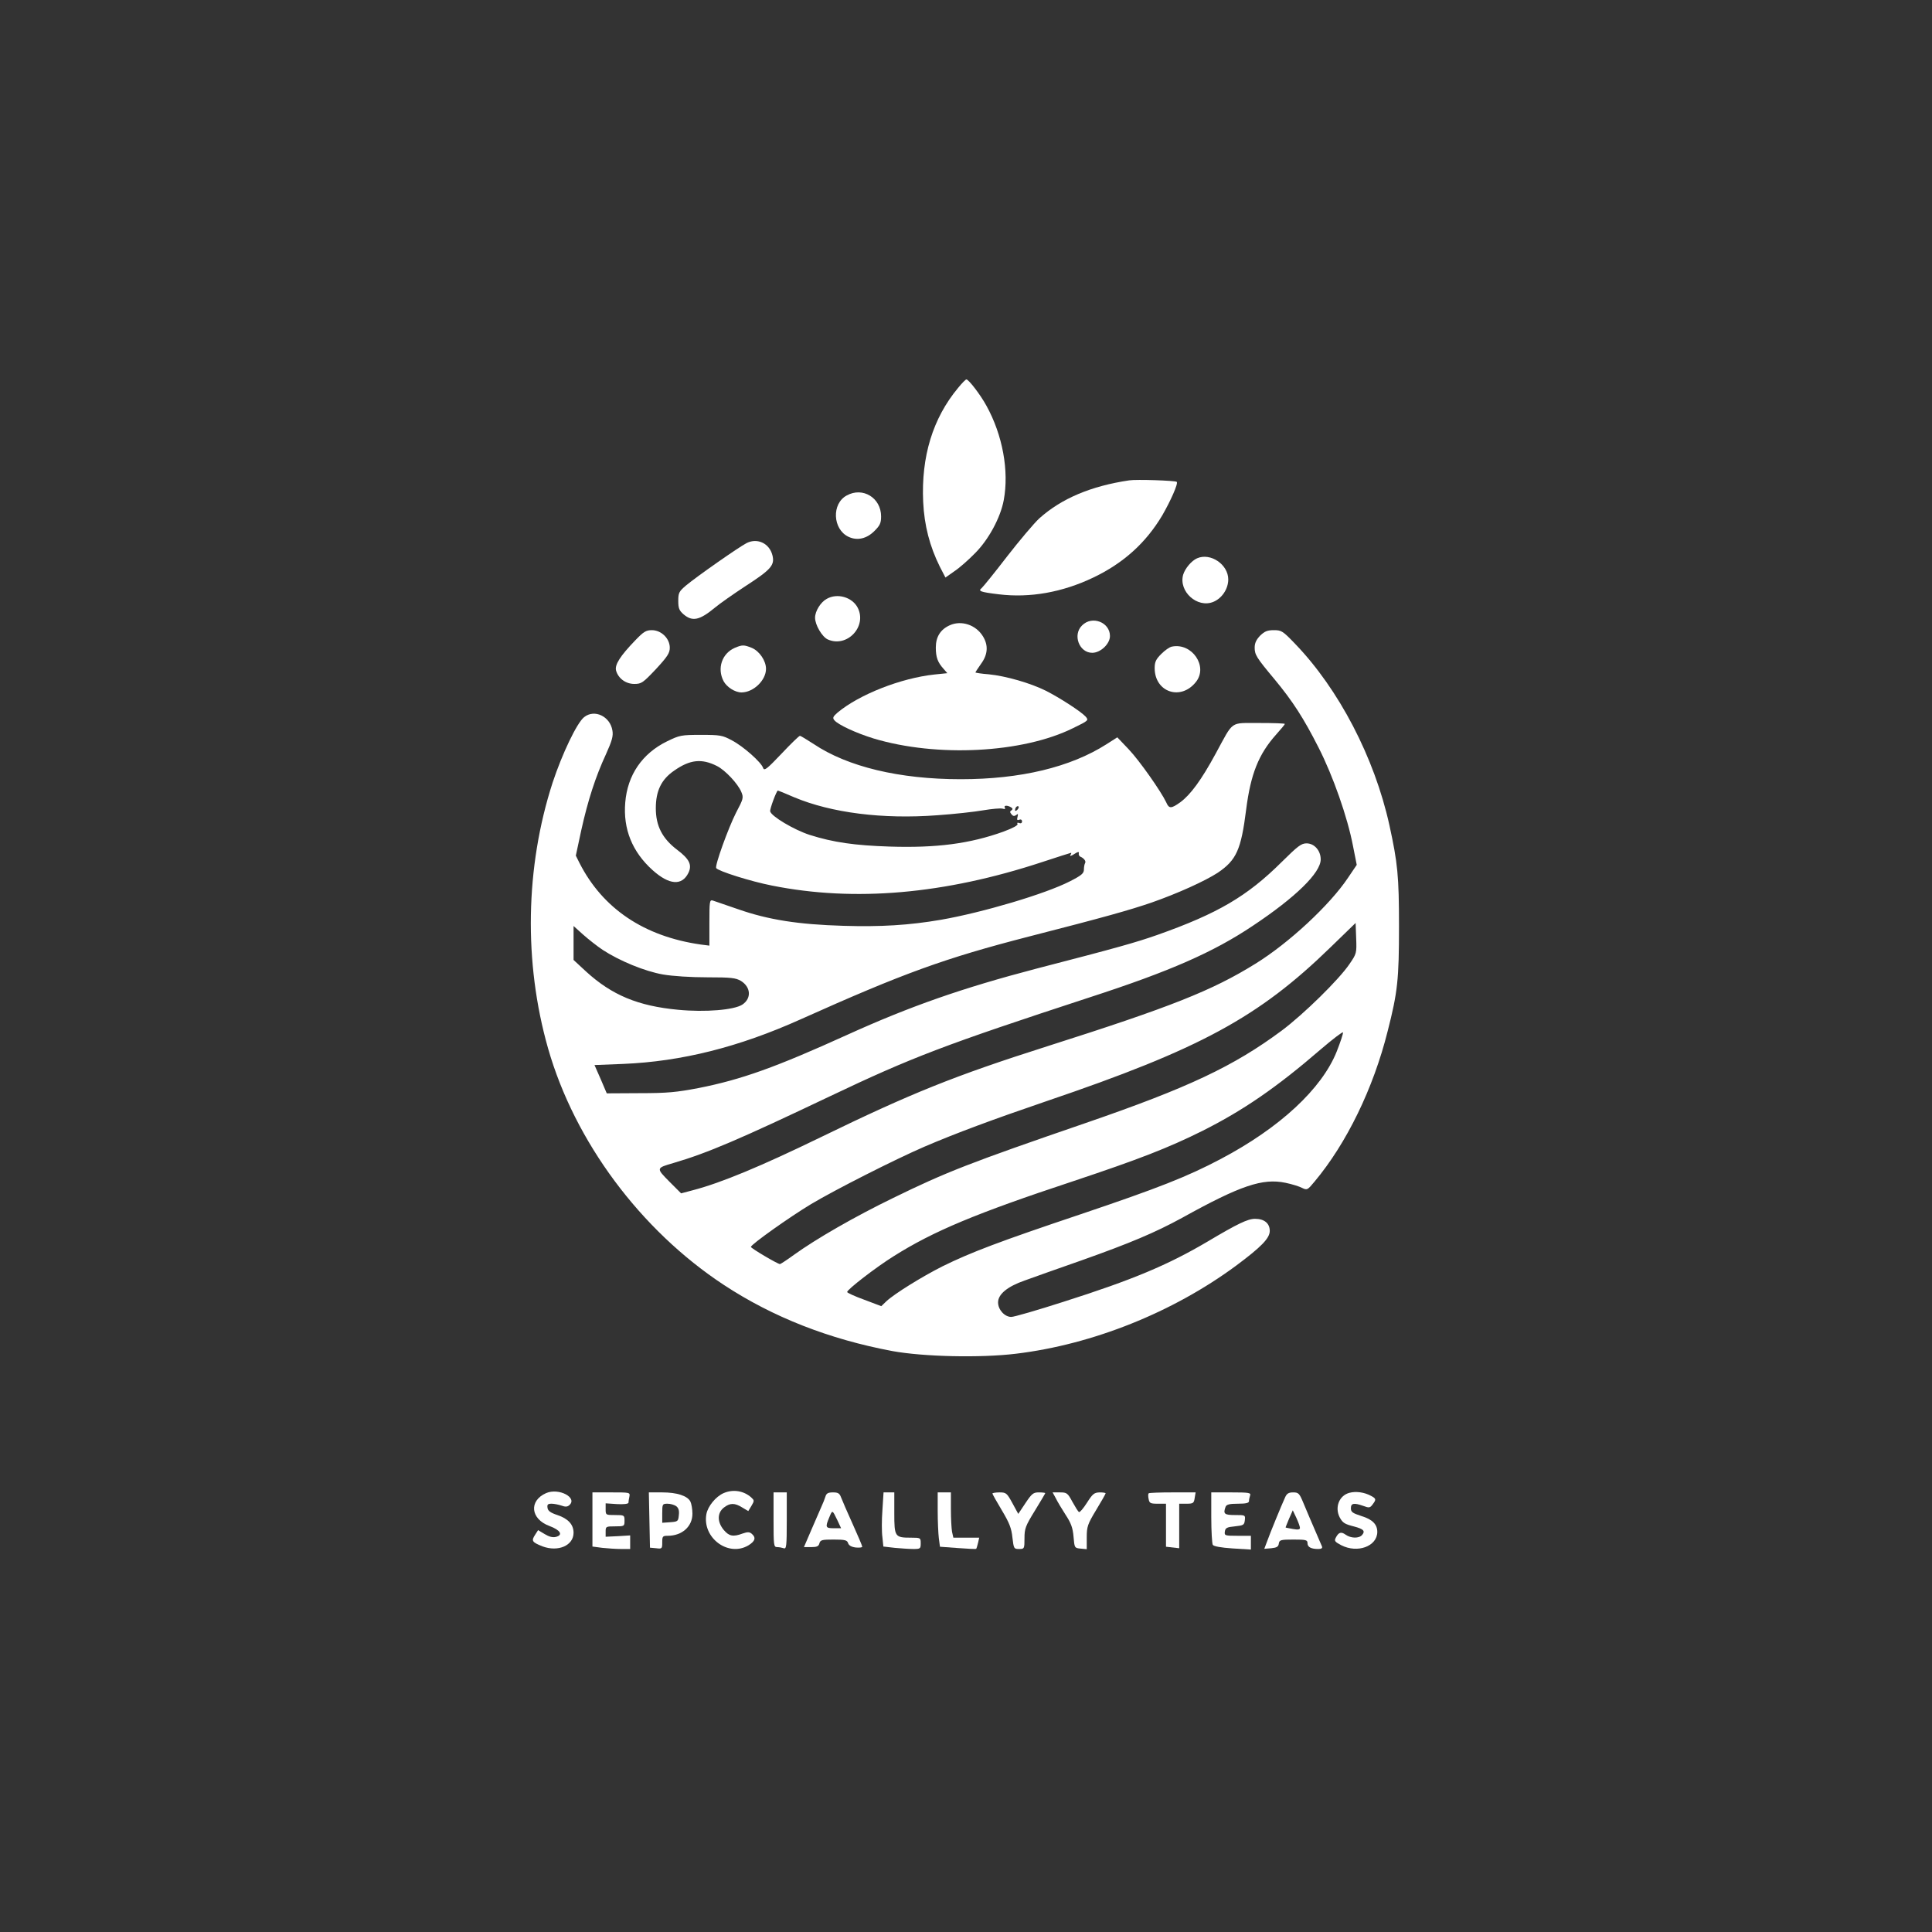 <?xml version="1.0" standalone="no"?>
<!DOCTYPE svg PUBLIC "-//W3C//DTD SVG 20010904//EN"
 "http://www.w3.org/TR/2001/REC-SVG-20010904/DTD/svg10.dtd">
<svg version="1.0" xmlns="http://www.w3.org/2000/svg"
 width="1024pt" height="1024pt" viewBox="0 0 1024 1024"
 preserveAspectRatio="xMidYMid meet">

<rect x="0" y="0" width="1024" height="1024" fill="#333333" stroke="none"/>

<g transform="translate(0,1024) scale(0.1,-0.1)"
fill="#ffffff" stroke="none">
<path d="M5078 8184 c-134 -161 -196 -364 -185 -604 6 -126 35 -236 88 -343
l30 -58 47 33 c26 17 76 61 110 96 72 72 135 189 152 281 29 155 -6 346 -92
501 -32 59 -95 140 -106 139 -4 0 -24 -20 -44 -45z"/>
<path d="M5985 7694 c-202 -30 -359 -96 -477 -202 -27 -25 -104 -116 -170
-201 -66 -86 -127 -161 -135 -168 -20 -16 -8 -21 91 -33 164 -20 336 10 501
89 159 76 278 183 365 329 44 76 86 170 77 178 -7 7 -214 14 -252 8z"/>
<path d="M4488 7614 c-81 -43 -75 -179 9 -219 46 -22 97 -11 139 32 28 28 34
41 34 76 0 98 -97 158 -182 111z"/>
<path d="M3958 7362 c-43 -22 -267 -179 -323 -226 -36 -31 -40 -38 -40 -81 0
-39 5 -51 28 -71 47 -40 85 -32 167 36 25 21 98 72 162 114 136 88 155 111
142 163 -16 63 -79 93 -136 65z"/>
<path d="M6345 7281 c-30 -13 -64 -54 -74 -87 -25 -89 75 -179 160 -144 46 19
79 69 79 119 0 79 -94 143 -165 112z"/>
<path d="M4382 7066 c-32 -17 -62 -65 -62 -100 0 -38 37 -101 67 -115 102 -46
210 68 159 168 -29 56 -108 79 -164 47z"/>
<path d="M5735 6925 c-51 -50 -15 -145 54 -145 44 0 94 47 94 89 0 73 -95 110
-148 56z"/>
<path d="M5034 6926 c-49 -22 -74 -61 -74 -118 0 -52 10 -79 42 -114 l19 -22
-68 -7 c-178 -19 -399 -106 -514 -202 -24 -21 -27 -28 -17 -40 19 -24 117 -69
208 -97 335 -101 790 -78 1058 55 82 40 83 41 66 61 -25 27 -136 99 -211 137
-80 40 -211 78 -302 87 -39 3 -71 8 -71 10 0 2 14 23 30 46 36 49 39 98 10
145 -37 61 -114 87 -176 59z"/>
<path d="M3366 6845 c-79 -82 -108 -128 -101 -158 11 -42 51 -72 97 -72 38 0
46 6 115 79 61 66 73 85 73 113 0 49 -45 93 -95 93 -31 0 -44 -8 -89 -55z"/>
<path d="M6679 6871 c-20 -21 -29 -39 -29 -63 0 -38 8 -52 105 -168 97 -117
155 -207 234 -363 76 -149 153 -368 182 -520 l20 -101 -46 -68 c-96 -144 -313
-346 -491 -456 -229 -142 -445 -228 -1102 -437 -493 -157 -720 -248 -1205
-484 -313 -152 -524 -240 -673 -279 l-64 -17 -63 63 c-70 71 -70 71 23 98 181
53 353 127 830 354 435 207 606 272 1376 524 425 138 655 239 864 379 227 151
360 281 360 352 0 47 -34 85 -75 85 -28 0 -46 -14 -131 -98 -184 -183 -340
-274 -659 -387 -117 -41 -213 -68 -642 -179 -393 -103 -668 -199 -1003 -351
-379 -172 -560 -237 -788 -282 -116 -22 -164 -27 -311 -27 l-175 -1 -32 75
-33 75 152 6 c310 13 613 89 942 237 544 244 762 323 1208 438 402 103 533
140 650 180 140 49 283 114 351 158 99 67 124 121 151 336 24 188 66 293 159
397 25 28 46 53 46 56 0 3 -61 5 -136 5 -158 -1 -133 17 -231 -163 -76 -140
-133 -217 -187 -257 -49 -35 -60 -35 -75 0 -27 57 -141 220 -199 281 l-60 63
-58 -37 c-190 -121 -454 -185 -772 -185 -325 0 -600 66 -780 187 -36 23 -68
43 -72 43 -5 0 -49 -43 -98 -95 -76 -80 -91 -92 -97 -76 -9 30 -106 116 -166
147 -50 27 -62 29 -164 29 -105 0 -113 -2 -179 -34 -133 -65 -210 -179 -222
-324 -12 -141 37 -262 145 -359 88 -79 156 -84 190 -14 20 42 5 73 -60 122
-79 60 -113 127 -113 220 0 92 29 153 98 200 83 58 145 65 226 24 44 -22 111
-94 129 -137 13 -31 11 -37 -28 -111 -41 -81 -113 -280 -105 -293 10 -16 184
-71 297 -93 436 -87 912 -46 1431 125 82 27 151 49 153 49 2 0 1 -6 -4 -12 -4
-7 5 -5 20 5 20 13 27 14 25 5 -2 -8 2 -15 7 -18 20 -8 33 -25 26 -35 -3 -5
-6 -21 -6 -34 0 -20 -13 -31 -74 -62 -130 -67 -465 -166 -684 -204 -169 -29
-318 -38 -517 -32 -239 7 -398 32 -558 88 -64 22 -125 43 -134 46 -17 5 -18
-5 -18 -117 l0 -122 -47 6 c-299 43 -518 190 -641 431 l-20 40 29 135 c35 158
75 282 131 403 32 71 39 96 34 125 -12 75 -95 115 -150 71 -38 -30 -116 -193
-167 -347 -145 -448 -154 -953 -24 -1409 141 -493 489 -962 931 -1253 260
-171 558 -288 894 -351 165 -30 466 -37 655 -14 407 49 833 220 1167 467 133
99 178 145 178 184 0 40 -29 64 -78 64 -38 0 -91 -25 -254 -122 -209 -123
-394 -201 -762 -318 -137 -44 -261 -80 -276 -80 -35 0 -70 38 -70 77 0 43 49
84 141 116 41 15 176 63 302 107 259 92 389 147 532 225 310 172 427 211 548
186 34 -7 73 -19 88 -27 27 -13 29 -12 67 34 169 202 311 493 387 797 53 207
60 275 60 555 0 267 -7 336 -51 537 -79 358 -268 720 -499 960 -66 69 -73 73
-113 73 -35 0 -49 -6 -73 -29z m-2469 -857 c196 -82 467 -117 758 -95 87 6
196 18 242 26 47 8 93 12 104 9 12 -4 16 -2 12 5 -8 13 13 14 33 2 9 -6 10
-10 2 -16 -9 -5 -9 -10 0 -21 8 -10 15 -11 25 -4 10 9 11 6 7 -10 -4 -15 -2
-19 9 -15 9 4 15 0 15 -9 0 -8 -6 -12 -15 -8 -9 3 -13 1 -9 -5 4 -7 -24 -22
-75 -41 -178 -64 -355 -87 -603 -79 -184 6 -298 22 -424 62 -83 27 -204 99
-209 125 -2 13 34 110 41 110 2 0 41 -16 87 -36z m1182 -66 c-7 -7 -12 -8 -12
-2 0 14 12 26 19 19 2 -3 -1 -11 -7 -17z m1761 -817 c-56 -83 -244 -267 -359
-353 -256 -190 -496 -303 -1039 -490 -614 -211 -740 -260 -1020 -397 -206
-100 -409 -217 -527 -302 -37 -27 -71 -49 -74 -49 -12 0 -154 84 -154 91 0 13
206 159 319 227 129 77 443 236 600 304 168 72 362 144 646 241 816 277 1126
445 1508 817 l132 128 3 -81 c3 -79 2 -82 -35 -136z m-3958 74 c89 -58 222
-113 319 -130 53 -9 148 -15 235 -15 127 0 150 -3 178 -19 53 -33 57 -93 7
-126 -44 -28 -195 -41 -340 -27 -213 20 -351 78 -487 202 l-67 62 0 90 0 90
50 -45 c28 -25 75 -62 105 -82z m3890 -538 c-79 -198 -302 -405 -615 -570
-176 -93 -328 -153 -740 -292 -435 -146 -585 -203 -735 -277 -109 -55 -254
-145 -297 -185 l-27 -26 -90 34 c-50 18 -91 37 -91 41 0 13 151 130 247 190
211 133 436 227 953 398 348 116 502 176 683 266 217 109 393 230 627 432 63
54 117 95 118 90 2 -5 -13 -50 -33 -101z"/>
<path d="M3894 6806 c-68 -30 -94 -109 -59 -176 17 -32 61 -60 95 -60 63 0
130 64 130 125 0 43 -35 94 -75 111 -42 17 -51 17 -91 0z"/>
<path d="M6212 6813 c-13 -2 -38 -20 -57 -39 -28 -28 -35 -42 -35 -75 0 -128
139 -175 219 -73 65 82 -21 208 -127 187z"/>
<path d="M2894 2326 c-92 -41 -82 -137 18 -174 59 -22 74 -48 34 -58 -17 -4
-36 1 -59 15 l-35 21 -16 -25 c-21 -32 -16 -39 39 -61 83 -31 165 4 165 72 0
44 -29 75 -86 94 -36 12 -50 22 -52 38 -3 18 2 22 22 22 13 0 37 -5 52 -10 19
-7 30 -7 40 1 49 40 -54 95 -122 65z"/>
<path d="M3835 2326 c-41 -18 -83 -69 -91 -111 -23 -126 117 -230 224 -165 35
22 40 41 16 61 -12 10 -22 10 -48 1 -51 -19 -72 -14 -100 19 -35 42 -35 90 0
118 33 26 58 26 98 1 l32 -19 17 28 c16 27 15 29 -1 44 -40 36 -97 45 -147 23z"/>
<path d="M7153 2328 c-55 -14 -80 -77 -52 -131 16 -29 26 -35 77 -48 49 -13
59 -24 42 -44 -16 -20 -60 -19 -88 1 -24 17 -37 13 -52 -16 -9 -17 -5 -22 29
-40 86 -44 190 -6 191 70 0 41 -26 67 -85 85 -46 15 -55 21 -55 41 0 27 16 30
67 12 29 -11 35 -10 48 8 20 26 19 31 -7 45 -36 20 -81 26 -115 17z"/>
<path d="M3140 2186 l0 -143 53 -7 c28 -3 73 -6 100 -6 l47 0 0 36 0 36 -65
-4 -65 -3 0 28 c0 26 2 27 50 27 49 0 50 1 50 30 0 29 -1 30 -50 30 -49 0 -50
0 -50 31 l0 31 60 -4 c35 -2 60 1 61 7 0 6 2 20 5 33 4 22 2 22 -96 22 l-100
0 0 -144z"/>
<path d="M3442 2184 l3 -147 33 -3 c31 -4 32 -2 32 31 0 32 2 35 29 35 76 0
131 49 131 117 0 24 -5 53 -11 65 -16 30 -71 48 -149 48 l-71 0 3 -146z m142
73 c12 -9 17 -23 14 -47 -3 -33 -5 -35 -45 -38 l-43 -3 0 50 c0 49 1 51 28 51
16 0 36 -6 46 -13z"/>
<path d="M4100 2185 c0 -136 1 -145 19 -145 11 0 26 -3 35 -6 14 -5 16 11 16
145 l0 151 -35 0 -35 0 0 -145z"/>
<path d="M4375 2308 c-4 -13 -13 -36 -21 -53 -7 -16 -31 -72 -53 -122 l-40
-93 39 0 c29 0 39 4 43 20 5 18 14 20 75 20 61 0 72 -3 77 -19 4 -12 17 -20
40 -23 19 -2 35 0 35 4 0 5 -23 59 -51 121 -28 62 -55 124 -61 140 -8 22 -16
27 -43 27 -26 0 -35 -5 -40 -22z m63 -125 l20 -43 -39 0 c-43 0 -46 5 -24 57
17 41 16 42 43 -14z"/>
<path d="M4677 2236 c-4 -52 -4 -116 0 -144 l5 -49 61 -7 c33 -3 77 -6 98 -6
37 0 39 2 39 30 0 29 -1 30 -51 30 -86 0 -89 4 -89 130 l0 110 -28 0 -29 0 -6
-94z"/>
<path d="M4970 2231 c0 -54 3 -119 6 -144 l6 -45 95 -7 c51 -4 95 -6 97 -4 2
2 6 16 10 32 l6 27 -69 0 -68 0 -7 31 c-3 17 -6 71 -6 120 l0 89 -35 0 -35 0
0 -99z"/>
<path d="M5260 2324 c0 -3 23 -44 50 -89 40 -67 51 -95 56 -144 7 -59 8 -61
35 -61 28 0 29 1 29 57 0 51 5 65 55 146 30 49 55 91 55 93 0 2 -15 4 -34 4
-29 0 -37 -6 -71 -57 l-38 -57 -31 57 c-29 53 -33 57 -68 57 -21 0 -38 -3 -38
-6z"/>
<path d="M5596 2299 c8 -17 32 -57 52 -88 29 -44 38 -69 42 -116 5 -59 5 -60
38 -63 l32 -3 0 62 c0 57 4 70 50 146 28 46 50 85 50 88 0 3 -15 5 -32 5 -29
-1 -37 -8 -67 -55 -19 -30 -38 -52 -42 -49 -5 2 -20 27 -35 54 -25 47 -30 50
-66 50 l-39 0 17 -31z"/>
<path d="M6088 2325 c-3 -3 -3 -17 0 -30 4 -22 9 -25 48 -25 l44 0 0 -114 0
-114 35 -4 35 -4 0 118 0 118 39 0 c35 0 39 3 43 30 l5 30 -122 0 c-67 0 -124
-2 -127 -5z"/>
<path d="M6420 2198 c0 -73 4 -139 8 -146 5 -8 44 -15 105 -19 l97 -6 0 36 0
37 -71 0 c-67 0 -70 1 -67 23 3 19 11 23 53 27 46 5 50 7 53 33 3 27 2 27 -52
27 -57 0 -64 6 -50 44 5 12 21 16 65 16 44 0 59 4 59 14 0 8 3 21 6 30 5 14
-7 16 -100 16 l-106 0 0 -132z"/>
<path d="M6811 2303 c-18 -39 -80 -190 -96 -235 l-14 -37 37 3 c29 3 38 8 40
25 3 19 10 21 78 21 66 0 74 -2 74 -19 0 -21 19 -31 57 -31 16 0 23 4 20 13
-62 143 -82 191 -100 234 -20 48 -25 53 -53 53 -24 0 -34 -6 -43 -27z m79
-161 c0 -9 -10 -11 -37 -6 -21 4 -39 7 -39 8 -1 0 8 21 18 46 l20 45 19 -40
c10 -22 19 -46 19 -53z"/>
</g>
</svg>

